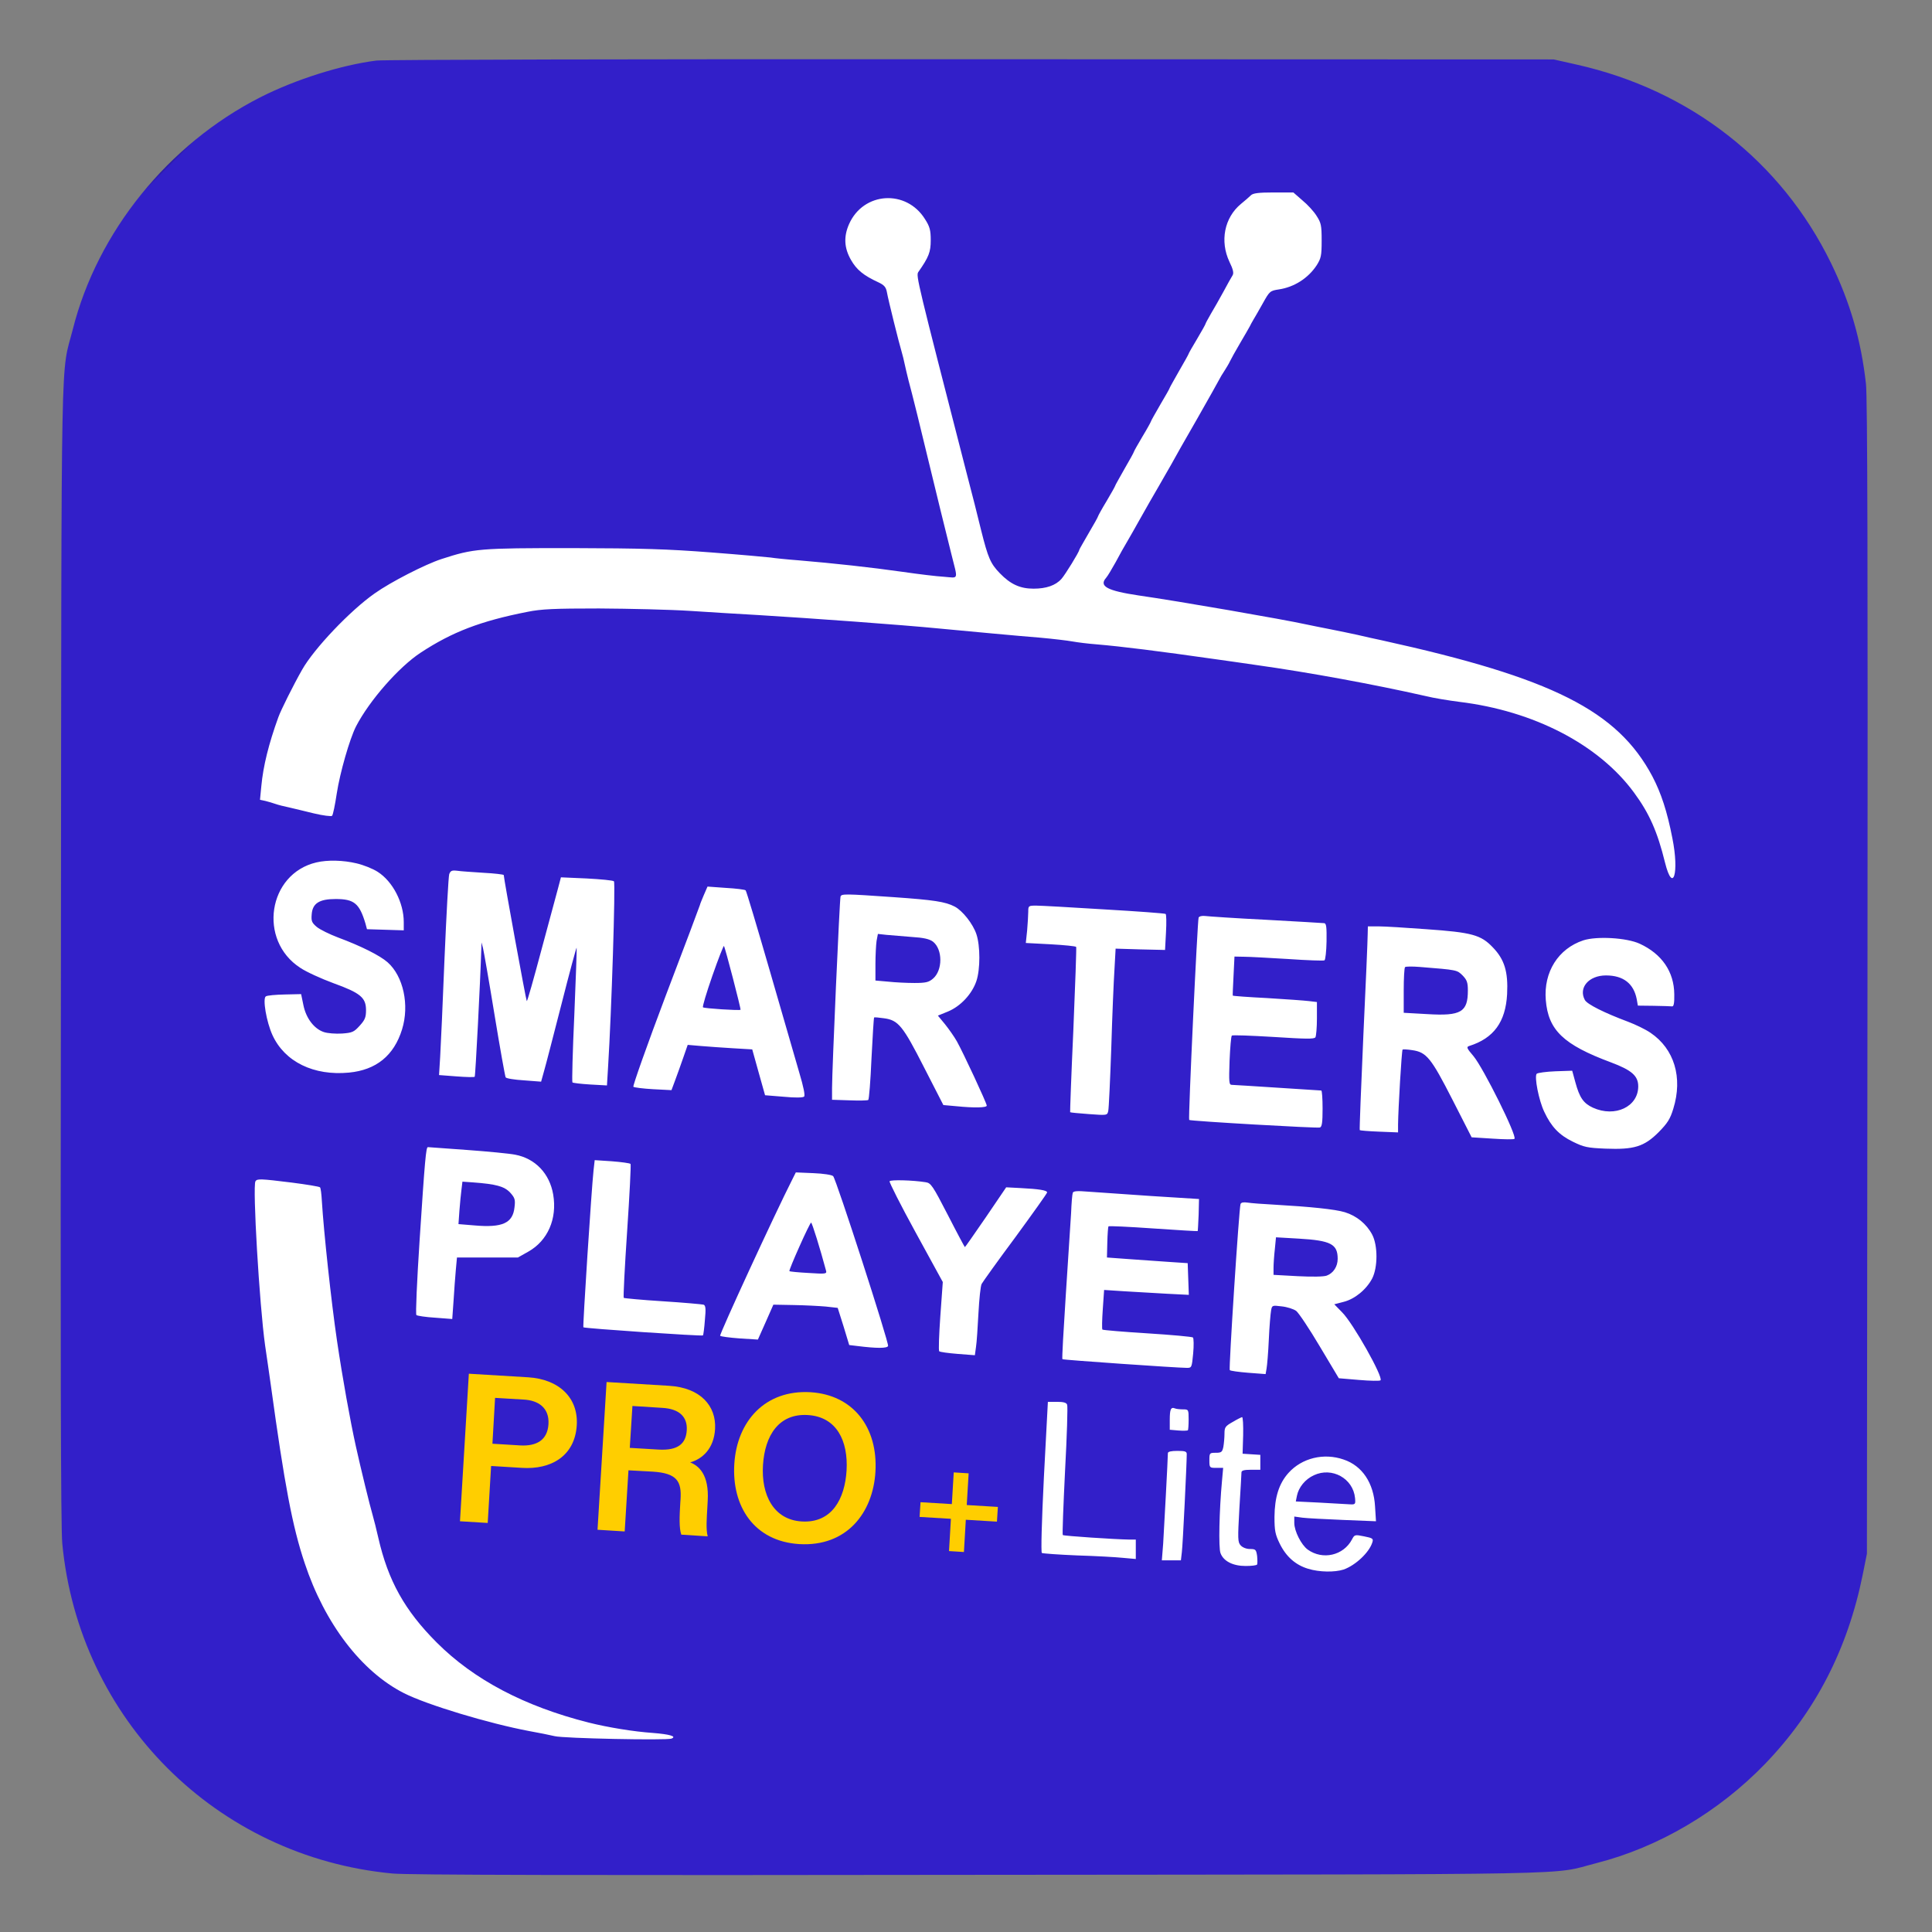 <?xml version="1.0" encoding="utf-8"?>
<!-- Generator: Adobe Illustrator 27.2.0, SVG Export Plug-In . SVG Version: 6.00 Build 0)  -->
<svg version="1.1" id="Layer_1" xmlns="http://www.w3.org/2000/svg" xmlns:xlink="http://www.w3.org/1999/xlink" x="0px" y="0px"
	 viewBox="0 0 1024 1024" style="enable-background:new 0 0 1024 1024;" xml:space="preserve">
<rect x="0" y="0" width="1024" height="1024" fill="#808080" stroke="none"/>
<style type="text/css">
	.st0{fill:#FFFFFF;stroke:#000000;stroke-width:0.1;stroke-miterlimit:1;}
	.st1{fill:url(#SVGID_1_);}
	.st2{fill:url(#SVGID_00000071538543233561026680000011785679853895875519_);}
	.st3{fill:url(#SVGID_00000029013588511473420120000002091205755380439728_);}
	.st4{fill:url(#SVGID_00000057128908080628929510000018313481008976890512_);}
	.st5{fill:url(#SVGID_00000147943005095171204950000011446203577701812397_);}
	.st6{fill:url(#SVGID_00000067952601620835481110000002010405709439807645_);}
	.st7{fill:url(#SVGID_00000116225336208838482510000003918758948749094036_);}
	.st8{fill:url(#SVGID_00000024684780907187837040000003791737533191244166_);}
	.st9{fill:#FFCE00;}
</style>
<g id="Layer_1_00000078015500924686390750000006349962503230887604_">
	<g transform="translate(0,1024) scale(0.1,-0.1)">
		<path class="st0" d="M7639.8,931.1H2605.2c-921.6,0-1668.7,747.1-1668.7,1668.7v5034.6c0,921.6,747.1,1668.7,1668.7,1668.7h5034.6
			c921.6,0,1668.7-747.1,1668.7-1668.7V2599.8C9308.5,1678.2,8561.4,931.1,7639.8,931.1z"/>
		
			<linearGradient id="SVGID_1_" gradientUnits="userSpaceOnUse" x1="932409.188" y1="878104.312" x2="933256.312" y2="877257.25" gradientTransform="matrix(1.000000e-02 0 0 1.000000e-02 -8448.3 571.9)">
			<stop  offset="4.890639e-09" style="stop-color:#29199D"/>
			<stop  offset="1" style="stop-color:#321FC9"/>
		</linearGradient>
		<path class="st1" d="M1995,9919c-189-24-431-101-616-195c-487-248-863-713-993-1229c-65-256-60,39-63-3295c-3-2126-1-3059,7-3140
			c88-933,817-1662,1750-1750c81-8,1008-10,3115-7c3305,3,3015-2,3266,62c330,84,649,272,895,527c266,276,437,607,517,1003l22,110
			l3,3050c2,2184,0,3078-8,3150c-26,233-84,432-185,640c-264,541-747,918-1350,1053l-120,27l-3085,1C3388,9927,2035,9924,1995,9919z
			 M6903,9178c27-22,61-59,75-82c24-37,27-50,27-131s-3-94-27-132c-45-68-119-115-200-127c-46-7-49-9-85-74c-21-37-43-76-50-87
			s-15-27-19-35s-28-49-52-90s-48-84-53-95s-18-33-29-50c-11-16-23-37-27-45s-57-103-118-210c-62-107-124-217-139-245
			c-16-27-45-79-66-115c-36-62-49-84-108-189c-14-25-38-68-54-95c-17-28-46-80-65-116c-20-36-42-73-50-82c-40-45,5-69,172-94
			c210-30,768-127,886-153c24-5,82-17,129-26s112-23,145-30c33-8,92-21,130-29c904-199,1248-373,1433-721c46-88,78-184,106-328
			c37-184,3-297-39-129c-40,163-83,261-165,372c-187,254-530,432-925,480c-55,7-136,20-180,31c-274,62-617,125-895,164
			c-63,9-158,23-210,30c-316,45-500,68-640,80c-41,3-97,10-125,15c-27,5-104,14-170,20c-126,10-370,33-540,49c-193,19-673,54-955,71
			c-91,5-253,15-360,22s-325,12-485,13c-239,0-306-3-380-18c-249-49-399-107-565-216c-116-76-272-254-343-391c-34-67-85-245-102-355
			c-9-60-20-114-25-119c-4-4-47,1-97,13c-48,12-108,26-133,32c-25,5-56,13-70,18s-38,12-54,16l-28,6l7,72c10,107,39,224,90,365
			c13,37,82,175,126,252c63,112,255,314,385,405c86,61,268,154,354,182c172,56,201,58,690,58c374-1,506-5,740-23
			c157-12,299-25,315-27c17-3,84-10,150-15c179-15,382-37,550-61c83-12,181-24,219-26c79-6,74-22,38,122c-11,44-37,148-57,230
			c-128,529-145,596-170,690c-7,28-16,66-20,85s-11,49-16,65c-14,46-71,275-78,315c-5,28-14,39-46,54c-78,36-115,66-145,119
			c-36,63-39,123-10,189c76,172,304,186,403,26c25-39,30-58,30-111c0-63-10-89-66-169c-13-19-4-53,253-1053c29-110,65-252,80-315
			c37-148,50-177,99-228c57-59,108-82,179-82c67,0,117,17,148,52c19,21,94,143,94,153c0,3,23,42,50,89c28,47,50,87,50,90
			c0,2,20,39,45,80c25,42,45,78,45,80c0,3,23,43,50,91c28,48,50,88,50,91c0,2,20,38,45,80c25,41,45,78,45,80c0,3,23,43,50,90
			c28,47,50,86,50,89c0,2,23,42,50,90c28,48,50,88,50,90s20,38,45,79c25,42,45,78,45,81c0,2,13,26,28,52c16,26,46,80,67,118
			c21,39,42,77,48,86c7,12,3,31-17,72c-51,109-27,233,61,306c21,17,45,38,53,46c11,11,40,15,120,15h105L6903,9178z M1890,5664
			c35-8,86-28,112-45c80-51,138-164,138-266v-44l-97,3l-98,3l-8,30c-32,107-60,130-158,130c-87,0-123-23-127-82c-3-35,1-44,27-66
			c17-14,68-39,113-56c121-45,221-95,262-131c84-74,117-227,77-356c-43-139-137-215-281-229c-187-18-341,57-406,199
			c-32,70-53,194-35,205c7,5,52,9,100,10l87,2l12-58c14-70,57-126,108-143c20-7,63-10,97-8c54,4,63,8,93,41c28,31,34,44,34,83
			c0,66-29,91-173,143c-65,24-144,60-175,81c-226,146-172,499,85,559C1736,5683,1819,5681,1890,5664z M2563,5614c59-3,107-9,107-12
			c0-18,118-664,122-668c3-2,37,119,77,269c40,149,80,298,89,330l15,57l136-6c75-4,140-10,145-15c9-8-13-697-31-983l-6-99l-89,5
			c-49,3-91,8-94,11s1,164,10,358c8,194,14,354,12,356c-1,2-38-133-80-299c-43-167-84-327-93-357l-15-54l-91,7c-50,3-94,10-97,16
			c-3,5-30,155-59,332c-29,178-57,337-61,353l-8,30l-1-35c-5-167-31-674-35-677c-3-3-46-2-97,2l-92,7l6,97c3,53,14,287,23,521
			c10,234,21,435,25,447c7,18,14,21,41,18C2440,5622,2503,5618,2563,5614z M3952,5521c4-3,61-195,128-426s137-473,156-539
			c23-77,32-122,26-128s-46-7-108-1l-99,8l-34,121l-34,122l-101,6c-56,3-132,9-171,12l-70,6l-24-69c-13-37-32-91-43-120l-19-51
			l-97,5c-53,3-101,9-105,13s73,222,172,484c100,262,181,478,181,480c0,3,9,25,20,51l20,46l97-7C3901,5531,3948,5525,3952,5521z
			 M4735,5485c214-15,275-24,325-50c42-22,97-92,115-146c21-62,21-187,0-249c-23-68-83-133-150-161l-54-22l38-46c20-25,49-66,63-91
			c33-59,158-327,158-340c0-11-64-13-163-3l-67,6l-102,199c-113,222-137,251-213,261c-27,4-50,6-52,4s-8-100-14-218
			c-5-118-13-216-17-219s-49-4-99-2l-93,3v62c0,94,40,1000,45,1015S4477,5503,4735,5485z M5853,5420c174-10,321-21,325-24
			c4-2,5-46,2-98l-5-93l-131,3l-131,4l-6-109c-4-59-12-247-17-418c-6-170-13-321-16-333c-5-24-6-24-102-17c-53,4-98,8-100,10
			c-1,1,6,197,17,436c10,239,17,437,15,440c-2,4-63,10-135,14l-132,7l7,66c3,37,6,82,6,100c0,31,1,32,43,32
			C5516,5440,5678,5431,5853,5420z M6710,5365c162-9,301-17,309-18c11-2,13-22,12-97c-1-52-6-97-11-100s-91,0-192,7
			c-101,6-206,12-234,12l-51,1l-5-102c-3-57-5-104-4-105c2-2,83-8,182-13c98-6,198-13,222-16l42-5v-87c0-48-4-93-8-100
			c-7-10-51-9-223,2c-118,7-217,11-220,7c-4-3-9-63-12-133c-4-114-3-128,12-128c9,0,117-7,241-15s228-15,233-15c4,0,7-43,7-95
			c0-73-3-97-14-101c-12-5-687,34-693,40c-6,5,44,1062,50,1073c4,7,20,10,35,8S6548,5373,6710,5365z M7560,5315
			c242-17,289-30,352-96c62-64,82-129,76-248c-8-148-71-234-201-275c-16-5-13-12,23-54c53-64,232-424,217-438c-3-4-56-3-116,1
			l-111,7l-102,200c-113,221-137,251-213,262c-26,4-49,5-51,3c-5-5-23-313-24-396v-43l-100,4c-54,2-101,6-103,8c-2,3,7,228,19,500
			c13,272,23,514,23,538l1,42h58C7339,5330,7453,5323,7560,5315z M8691,5238c117-54,182-148,183-268c1-46-3-65-11-64c-7,1-51,2-98,3
			l-84,1l-6,34c-16,83-71,126-163,126c-91,0-147-65-112-130c12-23,105-69,228-115c40-15,94-41,120-59c126-85,172-237,121-402
			c-17-56-31-77-78-125c-77-77-131-93-282-87c-96,4-114,8-173,37c-72,35-114,79-151,158c-29,60-54,188-40,202c6,5,50,11,99,13l89,3
			l17-62c22-81,43-111,93-134c117-53,240,5,240,113c0,56-35,86-144,127c-253,94-333,171-346,331c-12,148,66,272,199,316
			C8463,5279,8622,5270,8691,5238z M2475,4145c110-8,225-19,255-25c107-20,183-100,202-211c22-129-29-245-132-303l-55-31h-161h-162
			l-6-65c-3-36-9-109-12-163l-7-98l-91,7c-50,3-95,10-99,14c-5,4,3,182,17,396c28,429,34,494,44,494C2272,4160,2365,4153,2475,4145z
			 M3342,4071c3-3-5-163-18-356c-13-192-21-351-18-354c2-2,95-11,207-18c111-7,208-16,216-18c11-4,13-21,7-82c-3-42-8-78-10-81
			c-6-5-628,37-634,43c-4,4,43,733,54,833l6,53l91-6C3294,4081,3338,4075,3342,4071z M4416,4006c16-16,297-885,291-900
			c-5-13-61-13-164,0l-42,5l-30,99l-31,98l-63,7c-34,3-111,7-170,8l-108,2l-41-93l-41-92l-96,6c-53,4-100,10-104,14
			c-6,5,292,651,382,828l19,38l94-4C4363,4020,4410,4013,4416,4006z M1547,3972c78-10,145-21,149-25c4-3,8-37,10-74
			c10-163,50-535,80-738s70-424,100-560c26-118,75-318,89-365c7-25,21-79,30-120c52-228,140-386,310-556c197-197,465-338,805-424
			c104-26,239-48,341-55c88-7,128-18,98-30c-27-10-572,1-619,13c-25,6-85,18-135,27c-213,40-542,139-664,201
			c-225,114-420,369-526,689c-65,193-107,416-179,940c-9,61-22,157-31,215c-30,215-67,842-51,869C1363,3993,1378,3993,1547,3972z
			 M4906,3974c28-4,37-17,118-174c48-94,89-170,90-170c2,0,51,71,111,158l108,159l76-4c99-5,141-12,141-23c0-5-76-111-168-237
			c-93-125-173-237-179-248s-13-81-17-155s-9-155-13-179l-6-44l-91,7c-50,4-94,10-98,14s-1,88,6,187l13,180l-144,263
			c-79,144-141,267-138,271C4720,3988,4837,3985,4906,3974z M6100,3901l255-16l-2-84c-2-46-4-85-5-86c-2-1-108,5-236,14
			c-129,9-235,14-237,11s-5-42-6-85l-2-80l109-8c60-4,156-11,214-15l105-7l3-84l3-84l-118,6c-65,4-166,10-224,13l-107,7l-7-102
			c-4-56-5-105-2-108s111-12,239-20s237-18,241-22c4-5,5-43,1-85c-7-74-8-76-33-76c-50,0-656,42-660,46c-3,2,6,156,18,342
			c12,185,25,380,28,432c2,52,6,101,9,108c3,9,23,11,81,6C5810,3921,5960,3911,6100,3901z M6755,3855c190-11,320-24,373-40
			c62-19,115-62,145-119s30-173,0-232c-31-59-92-109-151-124l-50-13l41-42c58-57,220-345,204-361c-4-4-55-3-114,2l-107,9l-101,169
			c-55,93-112,178-125,188c-14,10-48,21-77,24c-50,6-51,6-56-22c-3-16-9-85-12-154s-9-138-12-154l-5-29l-92,7c-50,4-94,10-98,14
			c-6,7,49,855,57,880c3,9,16,11,37,8C6630,3863,6695,3858,6755,3855z M5656,2795c4-8-1-166-11-351c-9-184-15-337-12-340
			c4-5,280-23,350-24h37v-51v-52l-67,6c-38,4-147,10-245,13c-97,4-180,10-186,13c-5,4-1,164,11,404l21,397h48
			C5636,2810,5652,2806,5656,2795z M6271,2770c28,0,29-1,29-53c0-30-2-56-4-58c-3-2-25-3-50-1l-46,4v52c0,57,6,70,28,61
			C6235,2772,6255,2770,6271,2770z M6589,2633l-3-98l47-3l47-3v-40v-39h-50c-36,0-50-4-50-14c0-8-5-94-11-191c-9-162-9-179,7-196
			c10-11,30-19,49-19c30,0,33-3,38-37c2-21,2-41,0-45c-2-5-30-8-61-8c-67,0-117,25-133,68c-11,26-7,224,8,385l6,67h-37
			c-35,0-36,1-36,40s1,40,34,40c30,0,34,4,40,31c3,17,6,49,6,70c0,34,4,40,43,62c23,14,46,25,50,26C6588,2730,6590,2686,6589,2633z
			 M6290,2533c0-51-21-484-26-520l-5-43h-50h-51l7,88c5,81,25,452,25,480c0,8,17,12,50,12C6281,2550,6290,2547,6290,2533z
			 M7122,2504c98-33,159-124,166-248l5-79l-174,7c-96,4-193,9-216,12l-43,6v-34c0-43,37-116,71-141c79-57,190-32,235,54
			c13,25,15,26,64,16c45-9,50-12,44-31c-16-54-90-123-153-145c-47-15-128-14-187,4c-67,20-117,64-151,133c-24,49-28,69-28,142
			c1,105,24,177,74,233C6900,2512,7016,2541,7122,2504z"/>
		
			<linearGradient id="SVGID_00000013194611840940946470000015789854701250890640_" gradientUnits="userSpaceOnUse" x1="1217610.25" y1="454529.75" x2="1217631.5" y2="454508.438" gradientTransform="matrix(1.000000e-02 0 0 1.000000e-02 -8448.3 571.9)">
			<stop  offset="4.890639e-09" style="stop-color:#29199D"/>
			<stop  offset="1" style="stop-color:#321FC9"/>
		</linearGradient>
		<path style="fill:url(#SVGID_00000013194611840940946470000015789854701250890640_);" d="M3776,5069c-31-89-54-165-50-168
			c6-6,193-18,199-13c3,4-82,332-88,338C3835,5229,3807,5158,3776,5069z"/>
		
			<linearGradient id="SVGID_00000081631818455379832730000015205115415449853115_" gradientUnits="userSpaceOnUse" x1="1309925" y1="471605" x2="1309951.375" y2="471578.531" gradientTransform="matrix(1.000000e-02 0 0 1.000000e-02 -8448.3 571.9)">
			<stop  offset="4.890639e-09" style="stop-color:#29199D"/>
			<stop  offset="1" style="stop-color:#321FC9"/>
		</linearGradient>
		<path style="fill:url(#SVGID_00000081631818455379832730000015205115415449853115_);" d="M4646,5253c-3-21-6-77-6-124v-86l68-6
			c37-4,99-7,139-7c60,0,76,4,98,23c52,44,52,155,0,196c-19,14-48,21-113,25c-48,4-108,9-133,11l-46,5L4646,5253z"/>
		
			<linearGradient id="SVGID_00000065075114660771586510000013856375192047707050_" gradientUnits="userSpaceOnUse" x1="1589830" y1="454510" x2="1589856.5" y2="454483.531" gradientTransform="matrix(1.000000e-02 0 0 1.000000e-02 -8448.3 571.9)">
			<stop  offset="4.890639e-09" style="stop-color:#29199D"/>
			<stop  offset="1" style="stop-color:#321FC9"/>
		</linearGradient>
		<path style="fill:url(#SVGID_00000065075114660771586510000013856375192047707050_);" d="M7447,5114c-4-4-7-60-7-125v-117l125-7
			c179-11,215,11,215,125c0,43-5,56-28,80c-30,29-26,29-227,45C7486,5118,7451,5118,7447,5114z"/>
		
			<linearGradient id="SVGID_00000143605105365914159860000012275264180087677095_" gradientUnits="userSpaceOnUse" x1="1088656.25" y1="339236.031" x2="1088678.75" y2="339213.469" gradientTransform="matrix(1.000000e-02 0 0 1.000000e-02 -8448.3 571.9)">
			<stop  offset="4.890639e-09" style="stop-color:#29199D"/>
			<stop  offset="1" style="stop-color:#321FC9"/>
		</linearGradient>
		<path style="fill:url(#SVGID_00000143605105365914159860000012275264180087677095_);" d="M2446,3936c-3-23-8-73-11-113l-5-71l85-7
			c148-13,203,12,212,96c5,41,2,50-23,78c-31,33-74,45-196,54l-57,4L2446,3936z"/>
		
			<linearGradient id="SVGID_00000073705741346156653450000015752420980508771490_" gradientUnits="userSpaceOnUse" x1="1265423.625" y1="309524.938" x2="1265440.875" y2="309507.719" gradientTransform="matrix(1.000000e-02 0 0 1.000000e-02 -8448.3 571.9)">
			<stop  offset="4.890639e-09" style="stop-color:#29199D"/>
			<stop  offset="1" style="stop-color:#321FC9"/>
		</linearGradient>
		<path style="fill:url(#SVGID_00000073705741346156653450000015752420980508771490_);" d="M4237,3633c-31-69-55-128-53-130
			c2-3,48-7,102-10c92-6,97-5,92,13c-31,116-74,254-79,254C4296,3760,4268,3703,4237,3633z"/>
		
			<linearGradient id="SVGID_00000069390423288320563800000007622703991036355498_" gradientUnits="userSpaceOnUse" x1="1522283.5" y1="312163.5" x2="1522307.625" y2="312139.375" gradientTransform="matrix(1.000000e-02 0 0 1.000000e-02 -8448.3 571.9)">
			<stop  offset="4.890639e-09" style="stop-color:#29199D"/>
			<stop  offset="1" style="stop-color:#321FC9"/>
		</linearGradient>
		<path style="fill:url(#SVGID_00000069390423288320563800000007622703991036355498_);" d="M6757,3620c-4-35-7-80-7-100v-37l128-7
			c78-4,138-3,154,3c35,13,58,48,58,89c0,78-36,97-206,107l-121,7L6757,3620z"/>
		
			<linearGradient id="SVGID_00000145057758555234345690000005049451807996634014_" gradientUnits="userSpaceOnUse" x1="1538256.375" y1="183385.5" x2="1538275.5" y2="183366.422" gradientTransform="matrix(1.000000e-02 0 0 1.000000e-02 -8448.3 571.9)">
			<stop  offset="4.890639e-09" style="stop-color:#29199D"/>
			<stop  offset="1" style="stop-color:#321FC9"/>
		</linearGradient>
		<path style="fill:url(#SVGID_00000145057758555234345690000005049451807996634014_);" d="M6964,2421c-46-21-81-64-90-109l-6-30
			l123-6c68-4,140-8,159-9c34-2,35-1,32,33C7172,2404,7060,2466,6964,2421z"/>
	</g>
</g>
<g>
	<path class="st9" d="M248.5,728.1l31.5,1.9c16.1,1,26.6,10.7,25.7,25.4c-1,16.4-13.7,23.6-29.1,22.6l-16.3-1l-1.8,30.2l-14.7-0.9
		L248.5,728.1z M261,765.2l14.7,0.9c8.8,0.5,14.5-2.9,15-11.3c0.5-8.6-5.3-12.6-13.2-13l-15.1-0.9L261,765.2z"/>
	<path class="st9" d="M333.1,779.3l-2,32.4l-14.4-0.9l4.8-78.3l33.1,2c16.7,1,25.1,10.7,24.4,22.9c-0.6,10.4-6.7,15.9-13.2,17.7
		c4.6,1.8,10.1,6.5,9.3,20.3l-0.2,3.7c-0.3,5.3-0.8,11.6,0.2,15.2l-14-0.9c-1.2-3.5-1-9.4-0.5-17.4l0.1-1.3
		c0.6-9.4-1.7-13.9-14.8-14.7L333.1,779.3z M333.8,767.4l15.2,0.9c10.2,0.6,14.6-3,15-10.3c0.4-7-3.9-11.3-13-11.8l-15.8-1
		L333.8,767.4z"/>
	<path class="st9" d="M464,780.1c-1.3,21.7-15.2,39.8-40.4,38.3c-24-1.5-35.8-20.1-34.4-42.5c1.4-22.6,16.3-39.4,40.4-38
		C452.1,739.3,465.4,756.4,464,780.1z M404.4,776.5c-1,15.8,5.6,29,20.5,29.9c16.1,1,22.9-12.1,23.8-27c0.9-15.5-5.1-28.5-20.6-29.4
		C412.8,749.1,405.4,760.8,404.4,776.5z"/>
	<path class="st9" d="M513.4,780.9l-1,16.8l16.5,1l-0.5,7.8l-16.5-1l-1,17.1l-7.9-0.5l1-17.1l-16.6-1l0.5-7.8l16.6,1l1-16.8
		L513.4,780.9z"/>
</g>
</svg>
